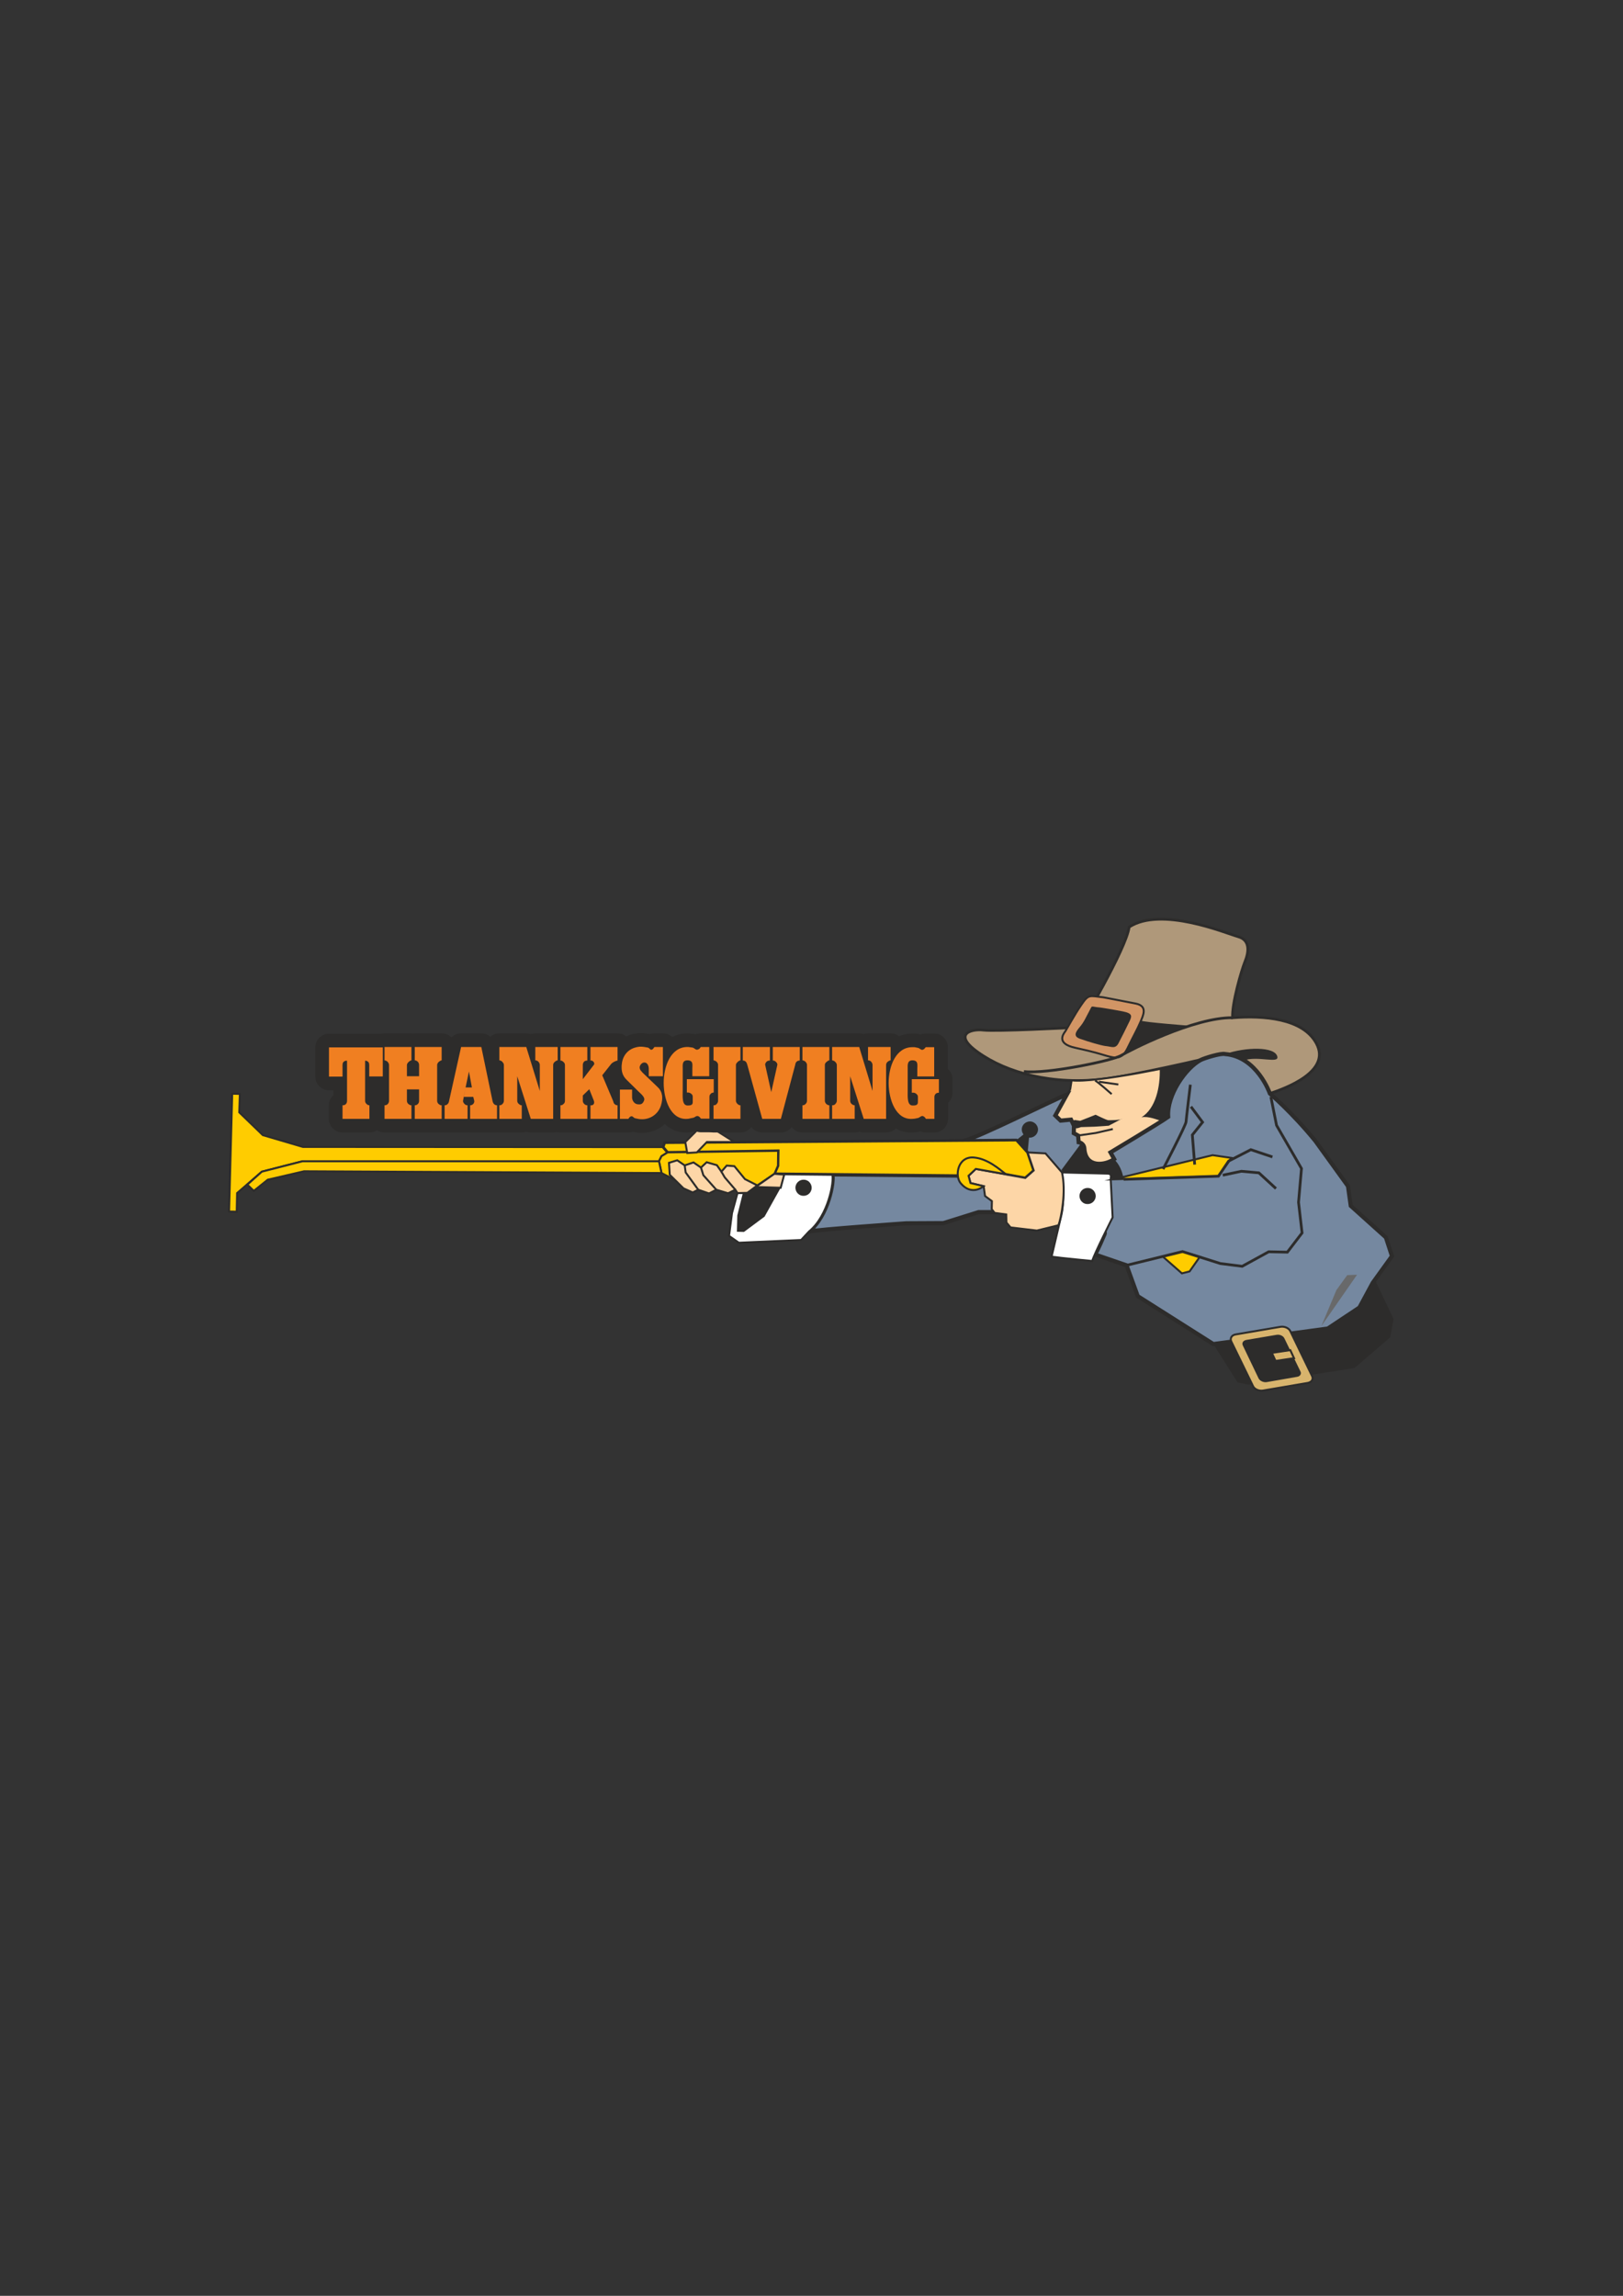 <?xml version="1.0" encoding="utf-8"?>
<!-- Created by UniConvertor 2.0rc4 (https://sk1project.net/) -->
<svg xmlns="http://www.w3.org/2000/svg" height="841.89pt" viewBox="0 0 595.276 841.89" width="595.276pt" version="1.1" xmlns:xlink="http://www.w3.org/1999/xlink" id="f5cfc521-f612-11ea-a8ea-dcc15c148e23">

<rect x="0" y="0" width="595.276" height="841.89" fill="#333333" stroke="none"/>

<g>
	<path style="stroke:#2d2c2b;stroke-width:1.008;stroke-miterlimit:10.433;fill:#af987a;" d="M 395.99,376.665 C 391.526,376.953 365.534,378.249 360.71,377.745 355.958,377.169 348.254,379.401 360.854,387.321 371.87,394.305 389.366,398.481 409.454,395.025 424.07,392.577 449.342,386.529 449.342,386.529 461.078,387.465 465.758,401.001 465.758,401.001 471.374,399.129 488.366,393.009 482.822,382.641 477.854,373.353 463.31,372.345 452.078,373.209 451.79,368.025 455.318,355.857 456.614,352.689 457.91,349.521 458.846,344.769 454.094,343.473 449.342,342.105 425.942,332.313 414.134,339.945 413.126,347.937 395.99,376.665 395.99,376.665 L 395.99,376.665 Z" />
	<path style="fill:#2d2c2b;" d="M 412.478,386.169 C 412.478,386.169 418.31,374.217 418.526,374.289 419.606,374.865 436.598,376.161 436.598,376.161 420.83,381.129 412.478,386.169 412.478,386.169 L 412.478,386.169 Z" />
	<path style="stroke:#2d2c2b;stroke-width:0.72;stroke-miterlimit:10.433;fill:#fdd6a7;" d="M 393.038,396.177 C 401.822,397.257 433.79,390.489 440.414,388.689 434.942,391.569 427.886,401.577 428.462,409.569 425.222,411.873 407.294,422.601 407.294,422.601 L 408.662,425.049 C 405.35,427.353 398.222,428.433 397.718,421.233 397.574,419.073 395.63,418.857 395.63,418.857 L 395.414,416.409 393.83,415.545 393.902,412.809 392.822,410.577 389.006,410.937 387.062,409.065 392.534,399.417 393.038,396.177 Z" />
	<path style="stroke:#2d2c2b;stroke-width:0.72;stroke-miterlimit:10.433;fill:none;" d="M 395.414,416.409 L 401.894,415.473 408.158,414.033" />
	<path style="stroke:#2d2c2b;stroke-width:0.72;stroke-miterlimit:10.433;fill:none;" d="M 407.726,401.217 C 407.726,401.217 402.398,396.465 401.606,396.249" />
	<path style="stroke:#2d2c2b;stroke-width:0.72;stroke-miterlimit:10.433;fill:none;" d="M 403.046,396.681 L 410.174,397.689" />
	<path style="stroke:#2d2c2b;stroke-width:1.512;stroke-miterlimit:10.433;fill:#7588a0;" d="M 482.462,418.425 C 473.966,407.985 465.758,401.001 465.758,401.001 465.758,401.001 461.078,387.465 449.342,386.529 447.902,386.097 441.854,387.969 440.414,388.689 434.942,391.569 427.886,401.577 428.462,409.569 425.222,411.873 407.294,422.601 407.294,422.601 L 408.662,425.049 C 405.35,427.353 398.222,428.433 397.718,421.233 397.574,419.073 395.63,418.857 395.63,418.857 L 395.414,416.409 393.83,415.545 393.902,412.809 392.822,410.577 389.006,410.937 387.062,409.065 391.31,401.361 C 387.278,402.873 359.27,416.913 353.582,418.353 L 351.278,431.097 305.27,430.665 C 305.99,433.257 303.83,445.785 296.702,451.617 299.51,450.897 332.414,448.593 332.414,448.593 L 346.022,448.521 358.91,444.489 365.678,444.489 C 365.678,444.489 407.222,447.441 405.134,452.553 402.974,457.737 401.678,460.041 401.678,460.041 L 413.198,464.001 417.302,475.305 445.022,492.873 486.998,487.185 498.59,479.481 503.486,470.409 510.542,460.617 508.31,453.777 495.422,442.185 494.414,434.985 482.462,418.425 Z" />
	<path style="fill:#2d2c2b;" d="M 445.022,492.873 L 486.998,487.185 498.59,479.481 504.278,469.257 511.118,483.657 509.894,490.425 496.79,501.657 457.838,507.777 453.878,506.913 445.022,492.873 Z" />
	<path style="stroke:#2d2c2b;stroke-width:0.72;stroke-miterlimit:10.433;fill:#ffffff;" d="M 305.27,430.665 C 305.99,433.257 303.83,445.785 296.702,451.617 L 293.822,454.713 270.998,455.721 267.398,453.201 268.478,444.849 270.494,437.505 274.094,437.433 277.766,434.697 284.03,430.449 305.27,430.665 Z" />
	<path style="stroke:#2d2c2b;stroke-width:0.72;stroke-miterlimit:10.433;fill:#ffffff;" d="M 385.694,460.833 C 389.222,461.337 400.598,462.417 400.598,462.417 401.318,459.825 408.086,446.433 408.086,446.433 L 407.366,432.321 C 407.582,431.025 407.51,430.449 406.286,430.377 405.134,430.377 392.894,430.017 389.51,429.945 390.014,433.977 390.446,440.385 389.294,445.497 L 385.694,460.833 Z" />
	<path style="stroke:#2d2c2b;stroke-width:0.72;stroke-miterlimit:10.433;fill:#ffcc00;" d="M 241.694,425.841 L 110.942,425.841 96.038,429.657 86.966,437.505 86.822,444.345 84.014,444.273 84.59,422.673 85.166,401.073 87.974,401.145 87.758,407.913 96.398,416.265 111.086,420.585 243.206,420.657 244.862,422.601 242.63,423.969 241.694,425.841 Z" />
	<path style="stroke:#2d2c2b;stroke-width:1.008;stroke-miterlimit:10.433;fill:#ffcc00;" d="M 355.238,431.169 L 357.902,428.649 376.046,431.961 379.142,429.225 376.91,422.601 372.806,418.065 243.782,419.001 243.206,420.657 244.862,422.601 285.398,422.025 285.326,427.497 284.03,430.449 355.238,431.169 Z" />
	<path style="stroke:#2d2c2b;stroke-width:0.72;stroke-miterlimit:10.433;fill:#ffcc00;" d="M 284.03,430.449 L 285.326,427.497 285.398,422.025 244.862,422.601 242.63,423.969 241.694,425.841 242.63,430.161 249.974,433.977 277.766,434.697 284.03,430.449 Z" />
	<path style="stroke:#2d2c2b;stroke-width:0.72;stroke-miterlimit:10.433;fill:#ffcc00;" d="M 242.63,430.161 L 241.694,425.841 110.942,425.841 96.038,429.657 90.71,434.409 93.086,436.713 98.198,432.609 111.518,429.513 242.63,430.161 Z" />
	<path style="stroke:#2d2c2b;stroke-width:0.72;stroke-miterlimit:10.433;fill:#fdd6a7;" d="M 277.118,435.273 L 284.03,430.449 287.63,430.737 286.334,435.561 277.118,435.273 Z" />
	<path style="fill:#2d2c2b;" d="M 270.422,445.713 L 272.438,437.577 274.094,437.433 277.118,435.273 286.334,435.561 280.43,446.145 272.87,451.761 270.278,451.689 270.422,445.713 Z" />
	<path style="stroke:#2d2c2b;stroke-width:0.72;stroke-miterlimit:10.433;fill:#fdd6a7;" d="M 388.214,449.313 C 389.294,446.505 391.094,436.785 389.51,429.945 L 383.462,422.961 376.91,422.601 379.142,429.225 376.046,431.961 357.902,428.649 355.238,431.169 355.958,433.833 360.782,434.985 361.286,438.585 363.806,440.457 363.734,443.409 364.814,444.777 369.062,445.353 369.134,448.305 370.646,450.105 380.294,451.257 388.214,449.313 Z" />
	<path style="stroke:#2d2c2b;stroke-width:0.72;stroke-miterlimit:10.433;fill:#ffcc00;" d="M 360.782,434.985 L 355.958,433.833 355.238,431.169 357.902,428.649 368.918,430.593 C 366.542,428.721 362.222,424.905 357.254,424.473 351.278,423.897 350.054,431.169 352.358,433.905 356.462,438.801 360.782,434.985 360.782,434.985 L 360.782,434.985 Z" />
	<path style="fill:#2d2c2b;" d="M 372.806,418.065 L 376.91,422.601 377.702,414.177 372.806,418.065 Z" />
	<path style="fill:#2d2c2b;" d="M 377.63,417.201 C 379.286,417.201 380.654,415.905 380.726,414.249 380.726,412.665 379.43,411.297 377.846,411.225 376.19,411.225 374.822,412.449 374.75,414.105 374.75,415.761 376.046,417.129 377.63,417.201 L 377.63,417.201 Z" />
	<path style="fill:#2d2c2b;" d="M 398.798,441.537 C 400.454,441.609 401.822,440.313 401.894,438.657 401.894,437.001 400.598,435.633 399.014,435.633 397.358,435.561 395.99,436.857 395.918,438.513 395.918,440.169 397.214,441.537 398.798,441.537 L 398.798,441.537 Z" />
	<path style="fill:#2d2c2b;" d="M 294.614,438.513 C 296.27,438.585 297.638,437.289 297.71,435.633 297.71,433.977 296.414,432.609 294.83,432.609 293.174,432.537 291.806,433.833 291.734,435.489 291.734,437.145 293.03,438.513 294.614,438.513 L 294.614,438.513 Z" />
	<path style="stroke:#2d2c2b;stroke-width:0.72;stroke-miterlimit:10.433;fill:#fdd6a7;" d="M 273.23,432.393 L 277.766,434.697 274.094,437.433 270.494,437.505 269.702,436.281 267.038,437.577 262.718,436.281 260.054,437.649 256.094,436.281 254.078,437.289 250.694,435.777 245.654,430.809 245.366,426.417 248.39,425.481 251.126,427.353 254.366,426.273 257.102,428.145 259.19,426.201 262.934,427.281 264.59,429.657 266.534,427.425 269.342,427.641 273.23,432.393 Z" />
	<path style="stroke:#2d2c2b;stroke-width:0.72;stroke-miterlimit:10.433;fill:none;" d="M 251.126,427.353 L 251.486,429.945 256.094,436.281" />
	<path style="stroke:#2d2c2b;stroke-width:0.72;stroke-miterlimit:10.433;fill:none;" d="M 257.102,428.145 L 257.966,430.953 262.718,436.281" />
	<path style="stroke:#2d2c2b;stroke-width:0.72;stroke-miterlimit:10.433;fill:none;" d="M 264.59,429.657 L 265.814,431.745 269.702,436.281" />
	<path style="stroke:#2d2c2b;stroke-width:0.72;stroke-miterlimit:10.433;fill:#d29565;" d="M 404.63,365.721 C 399.446,365.145 399.302,364.497 396.566,368.529 393.902,372.417 391.526,376.953 390.734,378.177 389.87,379.329 387.422,382.713 394.334,384.225 401.534,385.809 403.118,386.385 405.854,387.177 409.022,388.041 411.47,388.689 413.558,384.369 415.646,380.049 417.158,377.457 418.238,374.865 419.318,372.273 421.046,368.961 416.582,368.025 409.67,366.657 404.63,365.721 404.63,365.721 L 404.63,365.721 Z" />
	<path style="fill:#2d2c2b;" d="M 403.55,369.465 C 399.734,369.177 400.814,368.385 399.518,370.761 398.222,373.137 397.646,374.721 395.99,376.665 394.334,378.609 393.686,380.049 396.062,380.913 399.302,382.065 403.766,383.361 405.35,383.577 407.798,383.793 409.166,384.873 410.39,382.281 411.326,380.481 413.342,376.521 414.422,374.217 415.07,372.705 415.502,371.625 411.902,370.905 408.302,370.185 403.55,369.465 403.55,369.465 L 403.55,369.465 Z" />
	<path style="stroke:#2d2c2b;stroke-width:1.008;stroke-miterlimit:10.433;fill:none;" d="M 375.542,392.937 C 383.894,393.945 407.798,388.977 411.11,387.105 414.35,385.161 438.038,372.993 452.078,373.209" />
	<path style="fill:#2d2c2b;" d="M 449.342,386.529 C 456.758,383.937 467.63,383.649 468.494,387.465 469.142,390.201 461.294,387.033 456.038,388.905 453.734,386.889 449.342,386.529 449.342,386.529 L 449.342,386.529 Z" />
	<path style="fill:#2d2c2b;" d="M 440.414,388.689 C 434.942,391.569 427.886,401.577 428.462,409.569 427.886,410.001 427.382,410.289 426.014,411.081 424.43,410.649 421.262,409.209 418.67,409.713 423.926,406.473 425.582,398.481 425.366,391.857 L 440.414,388.689 Z" />
	<path style="fill:#2d2c2b;" d="M 393.83,413.745 L 393.902,412.809 393.038,411.009 C 393.83,410.865 394.262,410.721 394.262,410.721 L 396.206,411.009 401.822,408.777 C 401.822,408.777 405.926,410.793 406.502,410.793 407.15,410.793 411.254,410.793 411.542,410.217 L 406.646,412.809 401.39,413.169 396.494,413.313 395.126,413.745 393.83,413.745 Z" />
	<path style="fill:#2d2c2b;" d="M 408.662,425.049 C 405.35,427.353 398.222,428.433 397.718,421.233 397.646,420.153 397.142,419.505 396.566,419.217 L 389.366,428.937 C 389.51,429.441 389.51,429.945 389.51,429.945 392.894,430.017 405.134,430.377 406.286,430.377 407.51,430.449 407.582,431.025 407.366,432.321 L 412.118,432.465 C 411.398,427.713 409.238,425.841 408.662,425.049 L 408.662,425.049 Z" />
	<path style="stroke:#2d2c2b;stroke-width:0.72;stroke-miterlimit:10.433;fill:#ffcc00;" d="M 426.446,460.761 L 433.718,458.961 440.054,460.905 436.31,466.233 433.502,466.953 426.446,460.761 Z" />
	<path style="stroke:#2d2c2b;stroke-width:0.72;stroke-miterlimit:10.433;fill:#ffcc00;" d="M 408.446,432.465 L 446.894,431.313 451.646,424.617 444.734,423.609 408.446,432.465 Z" />
	<path style="stroke:#2d2c2b;stroke-width:1.008;stroke-miterlimit:10.433;fill:none;" d="M 466.118,402.225 L 468.206,412.665 477.35,428.505 476.27,440.889 477.566,452.121 472.166,459.177 465.326,459.033 455.606,464.361 447.614,463.353 433.718,458.961 413.198,464.001" />
	<path style="stroke:#2d2c2b;stroke-width:1.008;stroke-miterlimit:10.433;fill:none;" d="M 412.118,432.465 L 446.894,431.313 450.638,425.769 458.774,421.593 466.694,424.257" />
	<path style="stroke:#2d2c2b;stroke-width:1.008;stroke-miterlimit:10.433;fill:none;" d="M 448.478,430.953 L 455.318,429.513 461.726,430.089 467.99,435.849" />
	<path style="stroke:#2d2c2b;stroke-width:1.008;stroke-miterlimit:10.433;fill:none;" d="M 426.59,428.721 C 426.59,428.721 435.014,412.521 435.014,411.369 435.086,410.145 436.598,397.761 436.598,397.761" />
	<path style="stroke:#2d2c2b;stroke-width:1.008;stroke-miterlimit:10.433;fill:none;" d="M 436.814,405.825 L 441.062,411.513 437.318,416.193 438.182,427.065" />
	<path style="fill:#68696a;" d="M 484.622,486.321 L 497.726,467.457 494.126,467.601 490.166,473.073 484.622,486.321 Z" />
	<path style="stroke:#2d2c2b;stroke-width:0.72;stroke-miterlimit:10.433;fill:#d8b46d;" d="M 481.238,504.609 C 481.814,505.761 481.094,506.841 479.654,507.129 L 463.166,509.937 C 461.726,510.153 460.07,509.433 459.566,508.281 L 451.574,491.865 C 451.07,490.713 451.79,489.561 453.23,489.345 L 469.718,486.537 C 471.158,486.321 472.742,487.041 473.246,488.121 L 481.238,504.609 Z" />
	<path style="fill:#2d2c2b;" d="M 476.99,502.953 C 477.422,503.817 476.846,504.753 475.694,504.897 L 464.534,506.841 C 463.382,506.985 462.158,506.409 461.654,505.545 L 455.822,493.377 C 455.39,492.441 455.966,491.577 457.118,491.361 L 468.206,489.489 C 469.358,489.273 470.654,489.849 471.086,490.785 L 476.99,502.953 Z" />
	<path style="stroke:#2d2c2b;stroke-width:0.72;stroke-miterlimit:10.433;fill:#d8b46d;" d="M 474.614,498.057 L 473.246,495.105 466.478,496.113 467.846,499.065 474.614,498.057 Z" />
	<path style="stroke:#2d2c2b;stroke-width:0.72;stroke-miterlimit:10.433;fill:#fdd6a7;" d="M 269.342,418.785 L 263.078,414.825 255.806,414.321 251.342,418.785 252.062,422.817 255.59,422.601 259.262,418.785 263.654,418.785 269.342,418.785 Z" />
	<path style="stroke-linejoin:round;stroke:#2d2c2b;stroke-linecap:round;stroke-miterlimit:10.433;stroke-width:10.008;fill:#2d2c2b;" d="M 171.998,392.937 L 173.078,398.769 170.774,398.769 170.126,402.225 173.582,402.225 173.942,403.665 C 174.014,404.097 173.87,404.457 173.582,404.817 173.222,405.177 172.862,405.321 172.43,405.321 L 172.43,410.289 182.294,410.289 182.294,405.321 C 181.79,405.321 181.43,405.105 181.142,404.817 180.854,404.457 180.71,404.097 180.638,403.665 L 176.534,383.937 169.118,383.937 164.726,403.665 C 164.654,404.097 164.51,404.529 164.222,404.817 163.934,405.177 163.502,405.321 163.07,405.321 L 163.07,410.289 171.494,410.289 171.494,405.321 C 170.99,405.321 170.63,405.105 170.342,404.817 170.054,404.457 169.766,404.097 169.838,403.665 L 170.126,402.081 170.846,398.409 171.998,392.937 Z" />
	<path style="stroke-linejoin:round;stroke:#2d2c2b;stroke-linecap:round;stroke-miterlimit:10.433;stroke-width:10.008;fill:#2d2c2b;" d="M 260.198,410.217 L 257.102,410.217 256.67,409.713 C 256.526,409.497 256.238,409.353 256.022,409.281 255.23,409.065 254.87,409.857 254.078,409.929 L 252.998,410.145 C 252.71,410.217 252.494,410.289 252.134,410.289 246.014,410.793 243.422,403.233 243.422,397.113 243.422,390.993 246.014,383.937 252.134,383.937 252.422,383.937 252.638,383.937 252.926,384.009 L 254.006,384.153 C 254.726,384.297 255.158,385.161 255.95,384.873 256.166,384.801 256.454,384.657 256.598,384.513 L 257.03,383.937 260.126,383.937 260.126,394.665 253.934,394.665 253.934,391.857 C 253.934,390.489 254.366,388.833 252.134,388.833 250.118,388.833 250.406,390.561 250.406,391.929 L 250.406,399.705 C 250.406,402.009 250.046,405.321 252.134,405.393 254.294,405.465 254.078,404.529 254.078,403.521 L 254.078,402.153 C 254.078,401.577 253.718,401.145 253.286,400.929 252.998,400.713 252.422,400.569 251.918,400.641 L 251.918,395.745 261.782,395.745 261.782,400.641 C 261.35,400.641 260.846,400.857 260.63,401.145 260.342,401.433 260.198,401.793 260.198,402.225 L 260.198,410.217 Z" />
	<path style="stroke-linejoin:round;stroke:#2d2c2b;stroke-linecap:round;stroke-miterlimit:10.433;stroke-width:10.008;fill:#2d2c2b;" d="M 149.246,399.489 L 149.246,403.665 C 149.246,404.169 149.462,404.529 149.75,404.817 150.11,405.105 150.47,405.321 150.902,405.321 L 150.902,410.289 141.038,410.289 141.038,405.321 C 141.47,405.321 141.974,405.177 142.262,404.817 142.478,404.529 142.694,404.169 142.694,403.665 L 142.694,390.561 C 142.694,390.129 142.478,389.769 142.262,389.481 141.974,389.121 141.542,388.905 141.038,388.833 L 141.038,383.937 150.902,383.937 150.902,388.833 C 150.542,388.905 150.182,389.121 149.894,389.409 149.606,389.697 149.246,390.057 149.246,390.561 L 149.246,394.665 153.71,394.665 153.71,390.561 C 153.71,390.129 153.566,389.769 153.35,389.481 153.062,389.121 152.63,388.833 152.126,388.833 L 152.126,383.937 161.99,383.937 161.99,388.833 C 161.558,388.905 161.27,389.121 160.91,389.409 160.622,389.697 160.334,390.057 160.334,390.561 L 160.334,403.665 C 160.334,404.169 160.55,404.529 160.838,404.817 161.198,405.105 161.486,405.321 161.99,405.321 L 161.99,410.289 152.126,410.289 152.126,405.321 C 152.558,405.321 152.99,405.177 153.278,404.817 153.566,404.529 153.71,404.169 153.71,403.665 L 153.71,399.489 149.246,399.489 Z" />
	<path style="stroke-linejoin:round;stroke:#2d2c2b;stroke-linecap:round;stroke-miterlimit:10.433;stroke-width:10.008;fill:#2d2c2b;" d="M 261.71,383.937 L 271.574,383.937 271.574,388.833 C 271.214,388.905 270.854,389.121 270.566,389.409 270.278,389.697 269.918,390.057 269.918,390.489 L 269.918,403.665 C 269.918,404.169 270.206,404.529 270.494,404.817 270.782,405.105 271.142,405.321 271.574,405.321 L 271.574,410.289 261.71,410.289 261.71,405.321 C 262.214,405.321 262.646,405.177 262.862,404.817 263.15,404.529 263.366,404.169 263.366,403.665 L 263.366,390.489 C 263.366,390.129 263.222,389.769 262.934,389.481 262.646,389.121 262.214,388.905 261.71,388.833 L 261.71,383.937 Z" />
	<path style="stroke-linejoin:round;stroke:#2d2c2b;stroke-linecap:round;stroke-miterlimit:10.433;stroke-width:10.008;fill:#2d2c2b;" d="M 224.846,403.665 C 224.99,404.097 225.062,404.529 225.35,404.817 225.638,405.105 225.998,405.321 226.502,405.321 L 226.502,410.289 216.566,410.289 216.566,405.321 C 217.07,405.393 217.574,405.249 217.79,404.817 218.006,404.457 217.934,404.025 217.79,403.593 L 216.134,399.417 213.758,401.721 213.758,403.665 C 213.758,404.169 213.974,404.529 214.262,404.817 214.55,405.105 214.91,405.321 215.414,405.321 L 215.414,410.289 205.55,410.289 205.55,405.321 C 205.982,405.321 206.414,405.177 206.702,404.817 207.062,404.529 207.206,404.169 207.206,403.665 L 207.206,390.561 C 207.206,390.057 206.99,389.697 206.63,389.409 206.342,389.121 205.982,388.905 205.55,388.905 L 205.55,383.937 215.414,383.937 215.414,388.905 C 214.91,388.905 214.478,389.049 214.19,389.337 213.902,389.697 213.758,390.057 213.758,390.561 L 213.758,395.745 217.862,390.417 C 218.078,390.201 217.934,389.697 217.718,389.409 217.43,389.049 217.07,388.833 216.566,388.905 L 216.566,383.937 226.502,383.937 226.502,388.905 C 226.07,388.977 225.638,389.193 225.278,389.337 224.774,389.625 224.414,389.841 224.126,390.201 L 220.886,394.305 224.846,403.665 Z" />
	<path style="stroke-linejoin:round;stroke:#2d2c2b;stroke-linecap:round;stroke-miterlimit:10.433;stroke-width:10.008;fill:#2d2c2b;" d="M 197.99,390.561 C 197.99,390.057 197.774,389.697 197.486,389.337 197.198,389.049 196.766,388.833 196.334,388.833 L 196.334,383.937 204.542,383.937 204.542,388.833 C 204.11,388.905 203.75,389.121 203.462,389.409 203.102,389.697 202.886,390.057 202.886,390.561 L 202.886,410.289 194.678,410.289 189.71,394.665 189.71,403.665 C 189.71,404.169 189.926,404.529 190.286,404.817 190.574,405.105 190.934,405.321 191.366,405.321 L 191.366,410.289 183.158,410.289 183.158,405.321 C 183.59,405.321 184.022,405.177 184.31,404.817 184.598,404.529 184.814,404.169 184.814,403.665 L 184.814,390.561 C 184.814,390.129 184.598,389.769 184.31,389.481 184.094,389.121 183.662,388.905 183.158,388.833 L 183.158,383.937 193.022,383.937 197.99,400.065 197.99,390.561 Z" />
	<path style="stroke-linejoin:round;stroke:#2d2c2b;stroke-linecap:round;stroke-miterlimit:10.433;stroke-width:10.008;fill:#2d2c2b;" d="M 233.63,410.217 L 232.982,410.073 C 232.406,410.001 232.118,409.209 231.542,409.353 231.326,409.353 231.038,409.569 230.894,409.713 L 230.462,410.289 227.366,410.289 227.366,399.561 231.83,399.561 231.83,402.369 C 231.83,403.593 232.622,404.817 233.918,404.961 234.926,405.033 235.646,405.033 236.222,403.593 236.726,402.369 235.142,401.217 234.062,400.137 L 229.886,396.033 C 228.302,394.521 227.87,392.793 228.014,390.633 228.23,387.537 229.886,385.161 232.694,384.225 234.062,383.793 234.998,383.721 236.366,383.937 L 237.59,384.153 C 238.166,384.225 238.382,385.017 238.958,384.945 239.246,384.873 239.534,384.657 239.606,384.513 L 240.038,383.937 243.134,383.937 243.134,394.665 237.95,394.665 237.95,391.929 C 237.95,390.849 237.446,389.625 236.366,389.625 235.502,389.625 234.854,390.345 234.638,391.137 234.422,392.217 235.358,393.009 236.15,393.801 L 241.19,398.625 C 243.134,400.425 243.206,402.873 242.414,405.393 241.262,409.065 237.518,411.153 233.63,410.217 L 233.63,410.217 Z" />
	<path style="stroke-linejoin:round;stroke:#2d2c2b;stroke-linecap:round;stroke-miterlimit:10.433;stroke-width:10.008;fill:#2d2c2b;" d="M 120.662,384.081 L 120.662,394.809 125.63,394.809 125.63,391.497 C 125.63,390.561 125.486,389.625 126.278,389.193 126.422,389.121 126.638,388.977 126.854,388.977 L 127.286,388.977 127.286,403.737 C 127.286,404.169 127.142,404.529 126.854,404.889 126.566,405.177 126.134,405.321 125.63,405.321 L 125.63,410.289 135.494,410.289 135.494,405.321 C 135.062,405.321 134.702,405.105 134.414,404.817 134.126,404.529 133.91,404.169 133.91,403.737 L 133.91,388.977 134.27,388.977 C 134.414,388.977 134.63,389.121 134.774,389.193 135.566,389.625 135.422,390.561 135.422,391.425 L 135.422,394.737 140.39,394.737 140.39,384.081 120.662,384.081 Z" />
	<path style="stroke-linejoin:round;stroke:#2d2c2b;stroke-linecap:round;stroke-miterlimit:10.433;stroke-width:10.008;fill:#2d2c2b;" d="M 285.11,390.489 C 285.182,390.057 284.894,389.697 284.606,389.409 284.246,389.049 283.958,388.905 283.454,388.905 L 283.454,383.937 293.318,383.937 293.318,388.905 C 292.886,388.905 292.454,389.049 292.166,389.337 291.806,389.697 291.734,390.057 291.662,390.489 L 286.406,410.289 279.566,410.289 274.094,390.489 C 273.95,390.057 273.878,389.697 273.59,389.409 273.302,389.049 272.942,388.905 272.438,388.905 L 272.438,383.937 282.374,383.937 282.374,388.905 C 281.87,388.905 281.438,389.049 281.15,389.337 280.862,389.697 280.574,390.057 280.646,390.489 L 282.878,400.497 285.11,390.489 Z" />
	<path style="stroke-linejoin:round;stroke:#2d2c2b;stroke-linecap:round;stroke-miterlimit:10.433;stroke-width:10.008;fill:#2d2c2b;" d="M 294.326,383.937 L 304.19,383.937 304.19,388.833 C 303.758,388.905 303.47,389.121 303.182,389.409 302.822,389.625 302.534,390.057 302.534,390.489 L 302.534,403.665 C 302.534,404.169 302.75,404.457 303.038,404.817 303.398,405.105 303.758,405.321 304.19,405.321 L 304.19,410.289 294.326,410.289 294.326,405.321 C 294.758,405.321 295.19,405.177 295.478,404.817 295.766,404.529 295.982,404.169 295.982,403.665 L 295.982,390.489 C 295.982,390.057 295.766,389.769 295.55,389.481 295.262,389.121 294.83,388.905 294.326,388.833 L 294.326,383.937 Z" />
	<path style="stroke-linejoin:round;stroke:#2d2c2b;stroke-linecap:round;stroke-miterlimit:10.433;stroke-width:10.008;fill:#2d2c2b;" d="M 320.03,390.561 C 320.03,390.057 319.814,389.697 319.526,389.337 319.31,389.049 318.878,388.833 318.374,388.833 L 318.374,383.937 326.654,383.937 326.654,388.833 C 326.15,388.905 325.862,389.121 325.502,389.409 325.214,389.697 324.998,390.057 324.998,390.561 L 324.998,410.289 316.79,410.289 311.822,394.665 311.822,403.665 C 311.822,404.169 312.038,404.529 312.326,404.817 312.686,405.105 313.046,405.321 313.478,405.321 L 313.478,410.289 305.198,410.289 305.198,405.321 C 305.702,405.321 306.134,405.177 306.422,404.817 306.638,404.529 306.926,404.169 306.926,403.665 L 306.926,390.561 C 306.926,390.129 306.71,389.769 306.422,389.481 306.134,389.121 305.702,388.905 305.198,388.833 L 305.198,383.937 315.134,383.937 320.03,400.065 320.03,390.561 Z" />
	<path style="stroke-linejoin:round;stroke:#2d2c2b;stroke-linecap:round;stroke-miterlimit:10.433;stroke-width:10.008;fill:#2d2c2b;" d="M 342.71,410.289 L 339.614,410.289 339.182,409.713 C 339.038,409.569 338.75,409.353 338.534,409.281 337.814,409.065 337.382,409.857 336.59,410.001 L 335.51,410.217 C 335.222,410.217 335.006,410.289 334.718,410.289 328.598,410.793 325.934,403.233 325.934,397.113 325.934,390.993 328.598,383.937 334.718,384.009 334.934,384.009 335.222,384.009 335.438,384.009 L 336.518,384.225 C 337.31,384.297 337.742,385.161 338.462,384.945 338.678,384.873 338.966,384.729 339.11,384.513 L 339.542,384.009 342.638,384.009 342.638,394.737 336.446,394.737 336.446,391.929 C 336.446,390.561 336.878,388.833 334.646,388.833 332.702,388.833 332.918,390.633 332.918,391.929 L 332.918,399.777 C 332.918,402.009 332.63,405.393 334.718,405.393 336.806,405.465 336.662,404.601 336.662,403.593 L 336.662,402.153 C 336.662,401.649 336.302,401.217 335.798,400.929 335.51,400.713 334.934,400.641 334.43,400.713 L 334.43,395.745 344.366,395.745 344.366,400.713 C 343.862,400.713 343.43,400.857 343.142,401.145 342.854,401.505 342.71,401.793 342.71,402.297 L 342.71,410.289 Z" />
	<path style="fill:#f07f21;" d="M 171.998,392.937 L 173.078,398.769 170.774,398.769 170.126,402.225 173.582,402.225 173.942,403.665 C 174.014,404.097 173.87,404.457 173.582,404.817 173.222,405.177 172.862,405.321 172.43,405.321 L 172.43,410.289 182.294,410.289 182.294,405.321 C 181.79,405.321 181.43,405.105 181.142,404.817 180.854,404.457 180.71,404.097 180.638,403.665 L 176.534,383.937 169.118,383.937 164.726,403.665 C 164.654,404.097 164.51,404.529 164.222,404.817 163.934,405.177 163.502,405.321 163.07,405.321 L 163.07,410.289 171.494,410.289 171.494,405.321 C 170.99,405.321 170.63,405.105 170.342,404.817 170.054,404.457 169.766,404.097 169.838,403.665 L 170.126,402.081 170.846,398.409 171.998,392.937 Z" />
	<path style="fill:#f07f21;" d="M 260.198,410.217 L 257.102,410.217 256.67,409.713 C 256.526,409.497 256.238,409.353 256.022,409.281 255.23,409.065 254.87,409.857 254.078,409.929 L 252.998,410.145 C 252.71,410.217 252.494,410.289 252.134,410.289 246.014,410.793 243.422,403.233 243.422,397.113 243.422,390.993 246.014,383.937 252.134,383.937 252.422,383.937 252.638,383.937 252.926,384.009 L 254.006,384.153 C 254.726,384.297 255.158,385.161 255.95,384.873 256.166,384.801 256.454,384.657 256.598,384.513 L 257.03,383.937 260.126,383.937 260.126,394.665 253.934,394.665 253.934,391.857 C 253.934,390.489 254.366,388.833 252.134,388.833 250.118,388.833 250.406,390.561 250.406,391.929 L 250.406,399.705 C 250.406,402.009 250.046,405.321 252.134,405.393 254.294,405.465 254.078,404.529 254.078,403.521 L 254.078,402.153 C 254.078,401.577 253.718,401.145 253.286,400.929 252.998,400.713 252.422,400.569 251.918,400.641 L 251.918,395.745 261.782,395.745 261.782,400.641 C 261.35,400.641 260.846,400.857 260.63,401.145 260.342,401.433 260.198,401.793 260.198,402.225 L 260.198,410.217 Z" />
	<path style="fill:#f07f21;" d="M 149.246,399.489 L 149.246,403.665 C 149.246,404.169 149.462,404.529 149.75,404.817 150.11,405.105 150.47,405.321 150.902,405.321 L 150.902,410.289 141.038,410.289 141.038,405.321 C 141.47,405.321 141.974,405.177 142.262,404.817 142.478,404.529 142.694,404.169 142.694,403.665 L 142.694,390.561 C 142.694,390.129 142.478,389.769 142.262,389.481 141.974,389.121 141.542,388.905 141.038,388.833 L 141.038,383.937 150.902,383.937 150.902,388.833 C 150.542,388.905 150.182,389.121 149.894,389.409 149.606,389.697 149.246,390.057 149.246,390.561 L 149.246,394.665 153.71,394.665 153.71,390.561 C 153.71,390.129 153.566,389.769 153.35,389.481 153.062,389.121 152.63,388.833 152.126,388.833 L 152.126,383.937 161.99,383.937 161.99,388.833 C 161.558,388.905 161.27,389.121 160.91,389.409 160.622,389.697 160.334,390.057 160.334,390.561 L 160.334,403.665 C 160.334,404.169 160.55,404.529 160.838,404.817 161.198,405.105 161.486,405.321 161.99,405.321 L 161.99,410.289 152.126,410.289 152.126,405.321 C 152.558,405.321 152.99,405.177 153.278,404.817 153.566,404.529 153.71,404.169 153.71,403.665 L 153.71,399.489 149.246,399.489 Z" />
	<path style="fill:#f07f21;" d="M 261.71,383.937 L 271.574,383.937 271.574,388.833 C 271.214,388.905 270.854,389.121 270.566,389.409 270.278,389.697 269.918,390.057 269.918,390.489 L 269.918,403.665 C 269.918,404.169 270.206,404.529 270.494,404.817 270.782,405.105 271.142,405.321 271.574,405.321 L 271.574,410.289 261.71,410.289 261.71,405.321 C 262.214,405.321 262.646,405.177 262.862,404.817 263.15,404.529 263.366,404.169 263.366,403.665 L 263.366,390.489 C 263.366,390.129 263.222,389.769 262.934,389.481 262.646,389.121 262.214,388.905 261.71,388.833 L 261.71,383.937 Z" />
	<path style="fill:#f07f21;" d="M 224.846,403.665 C 224.99,404.097 225.062,404.529 225.35,404.817 225.638,405.105 225.998,405.321 226.502,405.321 L 226.502,410.289 216.566,410.289 216.566,405.321 C 217.07,405.393 217.574,405.249 217.79,404.817 218.006,404.457 217.934,404.025 217.79,403.593 L 216.134,399.417 213.758,401.721 213.758,403.665 C 213.758,404.169 213.974,404.529 214.262,404.817 214.55,405.105 214.91,405.321 215.414,405.321 L 215.414,410.289 205.55,410.289 205.55,405.321 C 205.982,405.321 206.414,405.177 206.702,404.817 207.062,404.529 207.206,404.169 207.206,403.665 L 207.206,390.561 C 207.206,390.057 206.99,389.697 206.63,389.409 206.342,389.121 205.982,388.905 205.55,388.905 L 205.55,383.937 215.414,383.937 215.414,388.905 C 214.91,388.905 214.478,389.049 214.19,389.337 213.902,389.697 213.758,390.057 213.758,390.561 L 213.758,395.745 217.862,390.417 C 218.078,390.201 217.934,389.697 217.718,389.409 217.43,389.049 217.07,388.833 216.566,388.905 L 216.566,383.937 226.502,383.937 226.502,388.905 C 226.07,388.977 225.638,389.193 225.278,389.337 224.774,389.625 224.414,389.841 224.126,390.201 L 220.886,394.305 224.846,403.665 Z" />
	<path style="fill:#f07f21;" d="M 197.99,390.561 C 197.99,390.057 197.774,389.697 197.486,389.337 197.198,389.049 196.766,388.833 196.334,388.833 L 196.334,383.937 204.542,383.937 204.542,388.833 C 204.11,388.905 203.75,389.121 203.462,389.409 203.102,389.697 202.886,390.057 202.886,390.561 L 202.886,410.289 194.678,410.289 189.71,394.665 189.71,403.665 C 189.71,404.169 189.926,404.529 190.286,404.817 190.574,405.105 190.934,405.321 191.366,405.321 L 191.366,410.289 183.158,410.289 183.158,405.321 C 183.59,405.321 184.022,405.177 184.31,404.817 184.598,404.529 184.814,404.169 184.814,403.665 L 184.814,390.561 C 184.814,390.129 184.598,389.769 184.31,389.481 184.094,389.121 183.662,388.905 183.158,388.833 L 183.158,383.937 193.022,383.937 197.99,400.065 197.99,390.561 Z" />
	<path style="fill:#f07f21;" d="M 233.63,410.217 L 232.982,410.073 C 232.406,410.001 232.118,409.209 231.542,409.353 231.326,409.353 231.038,409.569 230.894,409.713 L 230.462,410.289 227.366,410.289 227.366,399.561 231.83,399.561 231.83,402.369 C 231.83,403.593 232.622,404.817 233.918,404.961 234.926,405.033 235.646,405.033 236.222,403.593 236.726,402.369 235.142,401.217 234.062,400.137 L 229.886,396.033 C 228.302,394.521 227.87,392.793 228.014,390.633 228.23,387.537 229.886,385.161 232.694,384.225 234.062,383.793 234.998,383.721 236.366,383.937 L 237.59,384.153 C 238.166,384.225 238.382,385.017 238.958,384.945 239.246,384.873 239.534,384.657 239.606,384.513 L 240.038,383.937 243.134,383.937 243.134,394.665 237.95,394.665 237.95,391.929 C 237.95,390.849 237.446,389.625 236.366,389.625 235.502,389.625 234.854,390.345 234.638,391.137 234.422,392.217 235.358,393.009 236.15,393.801 L 241.19,398.625 C 243.134,400.425 243.206,402.873 242.414,405.393 241.262,409.065 237.518,411.153 233.63,410.217 L 233.63,410.217 Z" />
	<path style="fill:#f07f21;" d="M 120.662,384.081 L 120.662,394.809 125.63,394.809 125.63,391.497 C 125.63,390.561 125.486,389.625 126.278,389.193 126.422,389.121 126.638,388.977 126.854,388.977 L 127.286,388.977 127.286,403.737 C 127.286,404.169 127.142,404.529 126.854,404.889 126.566,405.177 126.134,405.321 125.63,405.321 L 125.63,410.289 135.494,410.289 135.494,405.321 C 135.062,405.321 134.702,405.105 134.414,404.817 134.126,404.529 133.91,404.169 133.91,403.737 L 133.91,388.977 134.27,388.977 C 134.414,388.977 134.63,389.121 134.774,389.193 135.566,389.625 135.422,390.561 135.422,391.425 L 135.422,394.737 140.39,394.737 140.39,384.081 120.662,384.081 Z" />
	<path style="fill:#f07f21;" d="M 285.11,390.489 C 285.182,390.057 284.894,389.697 284.606,389.409 284.246,389.049 283.958,388.905 283.454,388.905 L 283.454,383.937 293.318,383.937 293.318,388.905 C 292.886,388.905 292.454,389.049 292.166,389.337 291.806,389.697 291.734,390.057 291.662,390.489 L 286.406,410.289 279.566,410.289 274.094,390.489 C 273.95,390.057 273.878,389.697 273.59,389.409 273.302,389.049 272.942,388.905 272.438,388.905 L 272.438,383.937 282.374,383.937 282.374,388.905 C 281.87,388.905 281.438,389.049 281.15,389.337 280.862,389.697 280.574,390.057 280.646,390.489 L 282.878,400.497 285.11,390.489 Z" />
	<path style="fill:#f07f21;" d="M 294.326,383.937 L 304.19,383.937 304.19,388.833 C 303.758,388.905 303.47,389.121 303.182,389.409 302.822,389.625 302.534,390.057 302.534,390.489 L 302.534,403.665 C 302.534,404.169 302.75,404.457 303.038,404.817 303.398,405.105 303.758,405.321 304.19,405.321 L 304.19,410.289 294.326,410.289 294.326,405.321 C 294.758,405.321 295.19,405.177 295.478,404.817 295.766,404.529 295.982,404.169 295.982,403.665 L 295.982,390.489 C 295.982,390.057 295.766,389.769 295.55,389.481 295.262,389.121 294.83,388.905 294.326,388.833 L 294.326,383.937 Z" />
	<path style="fill:#f07f21;" d="M 320.03,390.561 C 320.03,390.057 319.814,389.697 319.526,389.337 319.31,389.049 318.878,388.833 318.374,388.833 L 318.374,383.937 326.654,383.937 326.654,388.833 C 326.15,388.905 325.862,389.121 325.502,389.409 325.214,389.697 324.998,390.057 324.998,390.561 L 324.998,410.289 316.79,410.289 311.822,394.665 311.822,403.665 C 311.822,404.169 312.038,404.529 312.326,404.817 312.686,405.105 313.046,405.321 313.478,405.321 L 313.478,410.289 305.198,410.289 305.198,405.321 C 305.702,405.321 306.134,405.177 306.422,404.817 306.638,404.529 306.926,404.169 306.926,403.665 L 306.926,390.561 C 306.926,390.129 306.71,389.769 306.422,389.481 306.134,389.121 305.702,388.905 305.198,388.833 L 305.198,383.937 315.134,383.937 320.03,400.065 320.03,390.561 Z" />
	<path style="fill:#f07f21;" d="M 342.71,410.289 L 339.614,410.289 339.182,409.713 C 339.038,409.569 338.75,409.353 338.534,409.281 337.814,409.065 337.382,409.857 336.59,410.001 L 335.51,410.217 C 335.222,410.217 335.006,410.289 334.718,410.289 328.598,410.793 325.934,403.233 325.934,397.113 325.934,390.993 328.598,383.937 334.718,384.009 334.934,384.009 335.222,384.009 335.438,384.009 L 336.518,384.225 C 337.31,384.297 337.742,385.161 338.462,384.945 338.678,384.873 338.966,384.729 339.11,384.513 L 339.542,384.009 342.638,384.009 342.638,394.737 336.446,394.737 336.446,391.929 C 336.446,390.561 336.878,388.833 334.646,388.833 332.702,388.833 332.918,390.633 332.918,391.929 L 332.918,399.777 C 332.918,402.009 332.63,405.393 334.718,405.393 336.806,405.465 336.662,404.601 336.662,403.593 L 336.662,402.153 C 336.662,401.649 336.302,401.217 335.798,400.929 335.51,400.713 334.934,400.641 334.43,400.713 L 334.43,395.745 344.366,395.745 344.366,400.713 C 343.862,400.713 343.43,400.857 343.142,401.145 342.854,401.505 342.71,401.793 342.71,402.297 L 342.71,410.289 Z" />
</g>
</svg>